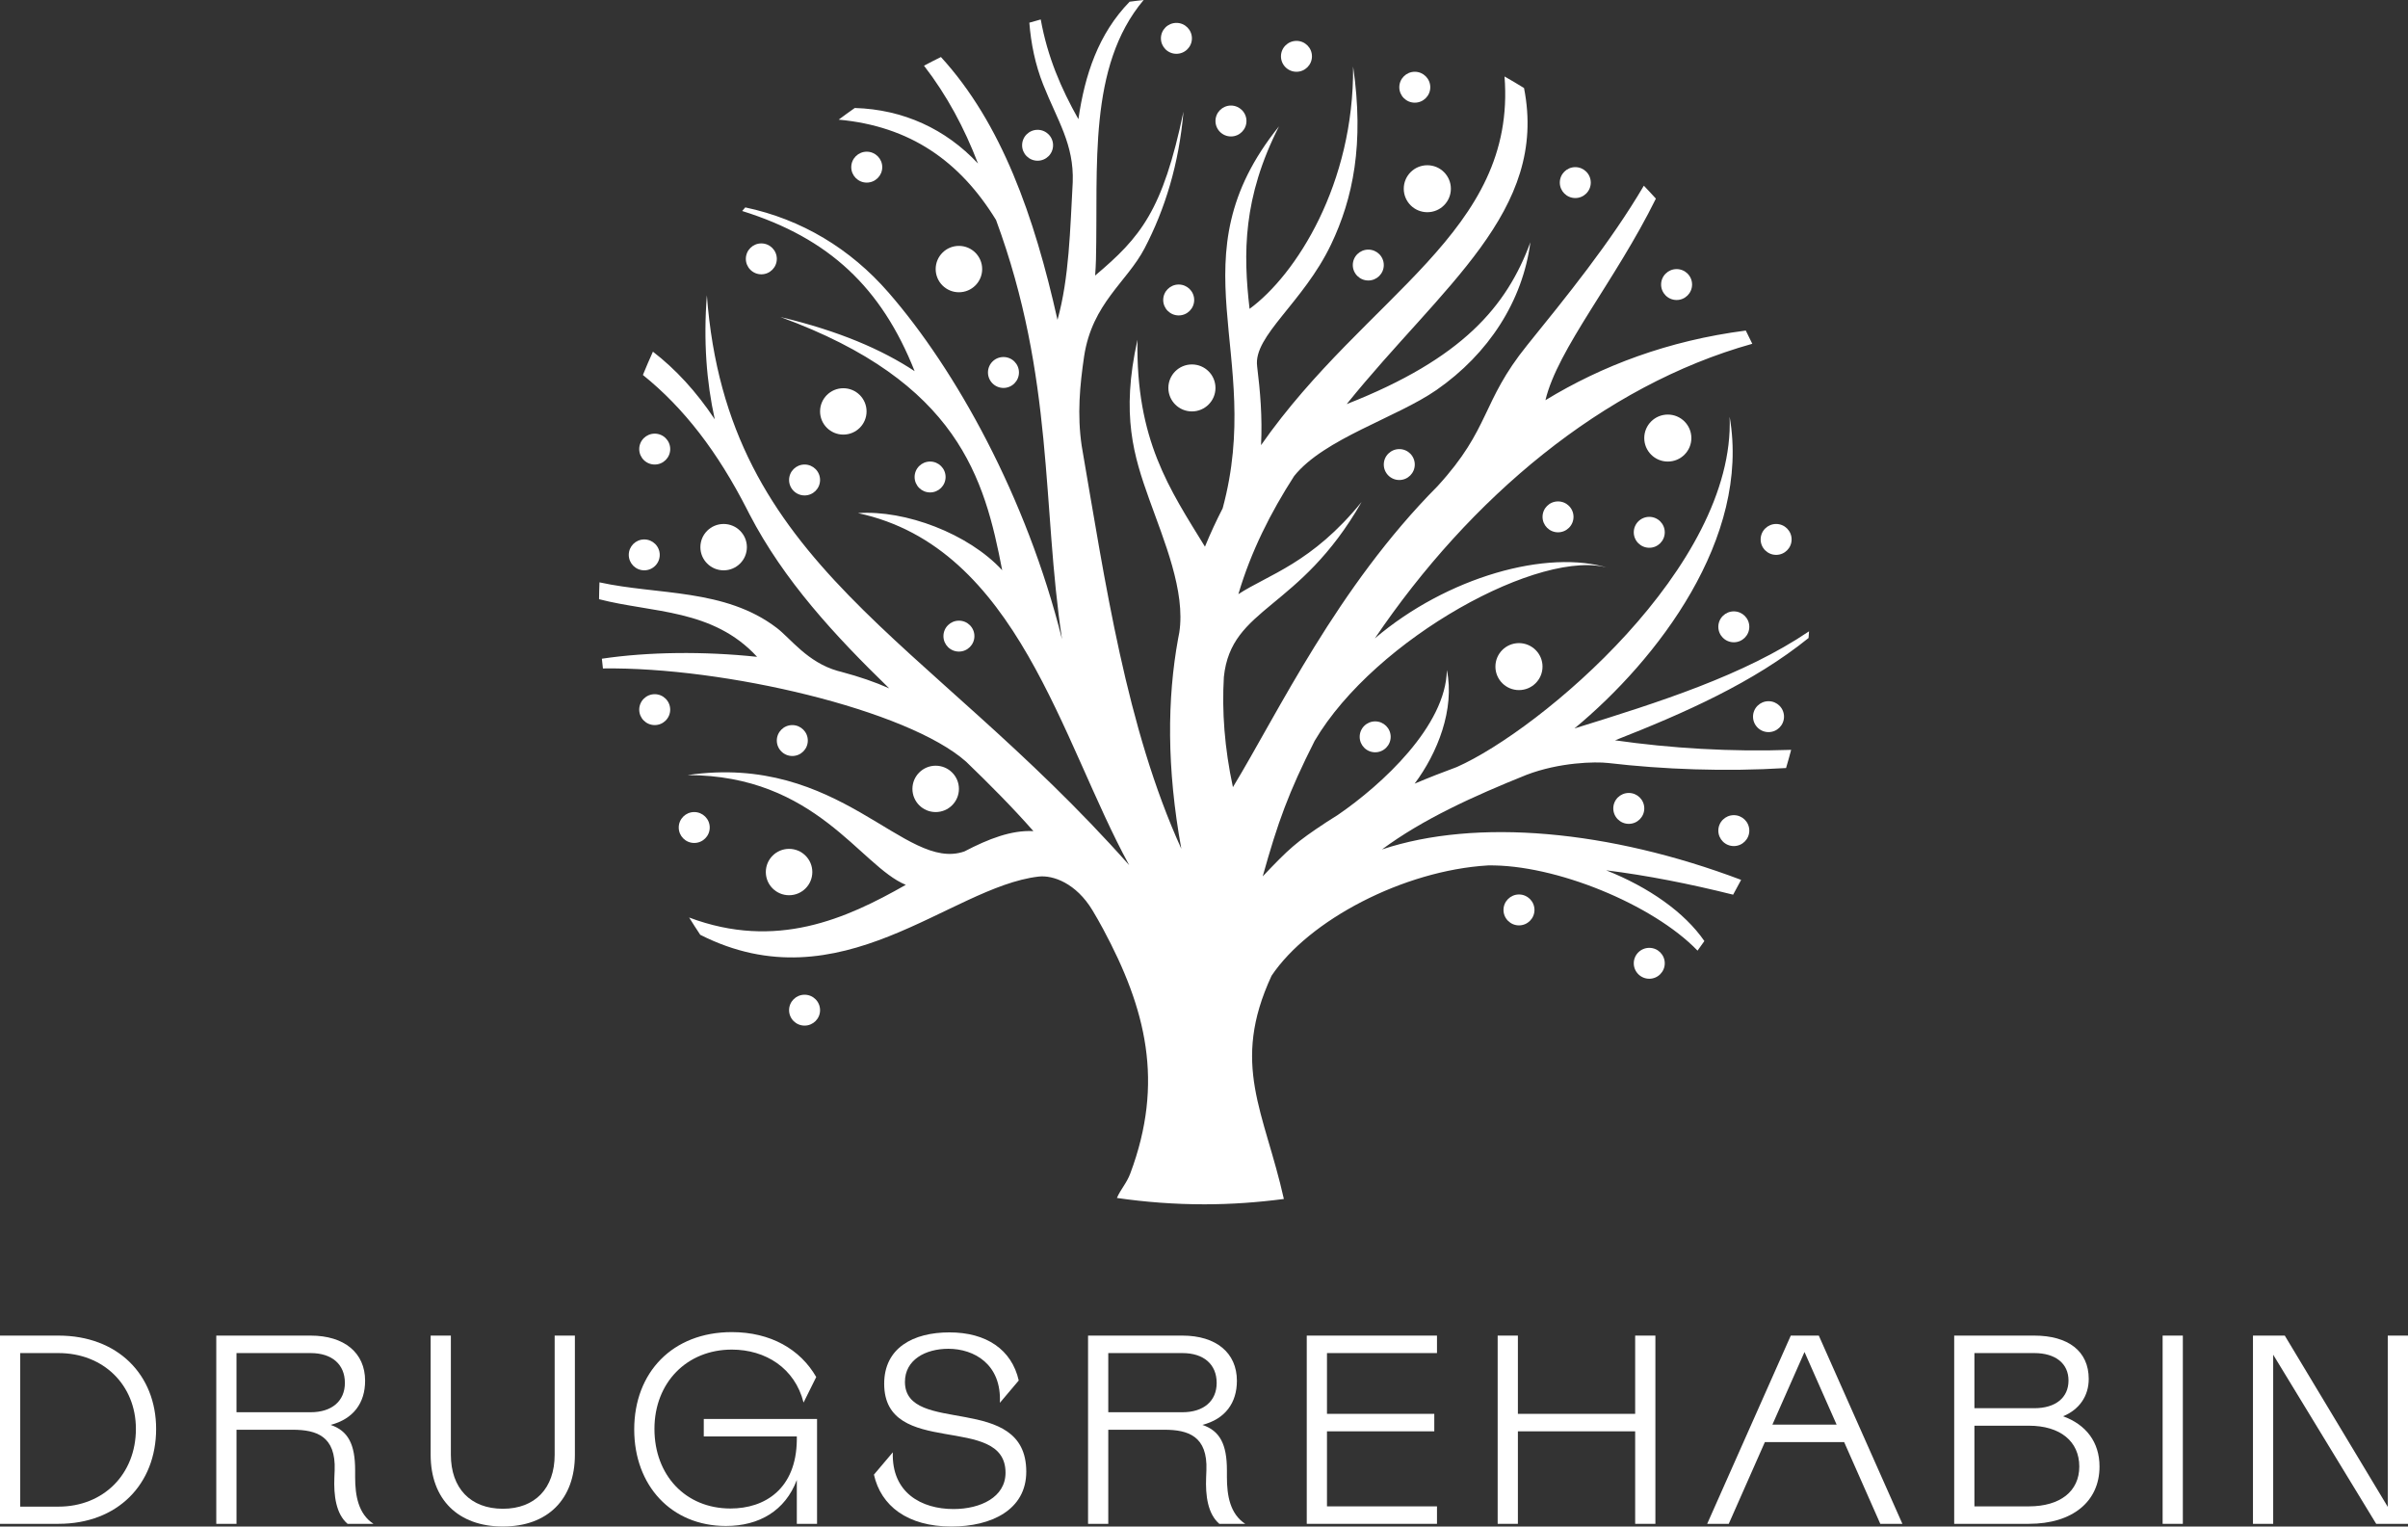 <svg xmlns="http://www.w3.org/2000/svg" width="213" height="135" viewBox="0 0 213 135" fill="none"><rect x="0" y="0" width="213" height="135" fill="#333333" stroke="none"/><g clip-path="url(#clip0_69_623)"><path d="M13.81 126.367C13.81 131.242 10.423 134.761 5.175 134.761H0V118.115H5.175C10.423 118.115 13.81 121.587 13.81 126.367ZM5.175 133.24C9.158 133.24 12.021 130.363 12.021 126.367C12.021 122.491 9.158 119.661 5.175 119.661H1.789V133.24H5.175Z" fill="white"></path><path d="M19.13 118.115H27.478C30.46 118.115 32.296 119.638 32.296 122.111C32.296 124.061 31.27 125.488 29.244 126.012C30.794 126.534 31.414 127.723 31.414 130.031V130.626C31.414 132.29 31.7 133.883 33.037 134.764H30.747C29.721 133.885 29.508 132.267 29.578 130.626L29.602 130.031C29.721 127.012 28.004 126.441 25.881 126.441H20.92V134.762H19.131V118.115H19.13ZM27.478 124.893C29.363 124.893 30.507 123.895 30.507 122.3C30.507 120.659 29.363 119.661 27.478 119.661H20.919V124.893H27.478Z" fill="white"></path><path d="M38.093 128.651V118.115H39.882V128.649C39.882 131.622 41.624 133.429 44.484 133.429C47.323 133.429 49.063 131.622 49.063 128.649V118.115H50.852V128.649C50.852 132.597 48.444 134.998 44.484 134.998C40.525 134.998 38.093 132.599 38.093 128.651Z" fill="white"></path><path d="M70.483 130.885C69.456 133.597 67.166 134.951 64.21 134.951C59.369 134.951 56.1 131.361 56.1 126.415C56.1 121.374 59.486 117.807 64.734 117.807C68.169 117.807 70.793 119.33 72.199 121.778L71.079 124.037C70.316 120.994 67.716 119.353 64.734 119.353C60.752 119.353 57.889 122.277 57.889 126.367C57.889 130.456 60.632 133.406 64.615 133.406C67.667 133.406 70.434 131.669 70.483 127.341V127.031H62.253V125.486H72.272V134.762H70.483V130.885Z" fill="white"></path><path d="M80.047 122.207C80.047 127.01 90.779 123.086 90.779 130.148C90.779 133.548 87.655 135 84.173 135C80.26 135 77.924 133.17 77.304 130.411L78.974 128.437C78.855 132.027 81.525 133.454 84.341 133.454C86.726 133.454 88.944 132.408 88.944 130.244C88.944 124.916 78.211 129.031 78.211 122.372C78.211 119.209 80.763 117.831 83.983 117.831C87.25 117.831 89.493 119.353 90.113 122.086L88.443 124.061C88.609 120.636 86.153 119.281 83.887 119.281C81.862 119.281 80.047 120.256 80.047 122.207Z" fill="white"></path><path d="M96.244 118.115H104.593C107.574 118.115 109.41 119.638 109.41 122.111C109.41 124.061 108.384 125.488 106.356 126.012C107.907 126.534 108.527 127.723 108.527 130.031V130.626C108.527 132.29 108.812 133.883 110.148 134.764H107.858C106.832 133.885 106.618 132.267 106.689 130.626L106.712 130.031C106.832 127.012 105.115 126.441 102.992 126.441H98.033V134.762H96.244V118.115ZM104.593 124.893C106.478 124.893 107.621 123.895 107.621 122.3C107.621 120.659 106.478 119.661 104.593 119.661H98.033V124.893H104.593Z" fill="white"></path><path d="M115.589 118.115H127.109V119.661H117.378V125.035H126.87V126.581H117.378V133.217H127.109V134.762H115.589V118.115Z" fill="white"></path><path d="M132.476 118.115H134.265V125.035H144.639V118.115H146.428V134.762H144.639V126.581H134.265V134.762H132.476V118.115Z" fill="white"></path><path d="M163.125 127.533H156.112L152.917 134.762H151.009L158.403 118.117H160.884L168.277 134.762H166.322L163.125 127.533ZM162.457 125.987L159.618 119.566L156.779 125.987H162.457Z" fill="white"></path><path d="M172.858 118.115H179.942C182.947 118.115 184.759 119.495 184.759 121.944C184.759 123.466 183.924 124.655 182.493 125.25C184.521 125.987 185.713 127.532 185.713 129.696C185.713 132.788 183.328 134.761 179.465 134.761H172.858V118.115ZM179.942 124.536C181.826 124.536 182.97 123.608 182.97 122.086C182.97 120.587 181.826 119.661 179.942 119.661H174.647V124.536H179.942ZM179.465 133.217C182.231 133.217 183.924 131.885 183.924 129.698C183.924 127.462 182.231 126.084 179.465 126.084H174.647V133.218H179.465V133.217Z" fill="white"></path><path d="M191.295 118.115H193.084V134.762H191.295V118.115Z" fill="white"></path><path d="M199.286 118.115H202.1L211.211 133.263V118.115H213V134.762H210.186L201.075 119.805V134.762H199.286V118.115Z" fill="white"></path><path d="M139.267 64.421C146.614 58.342 154.869 47.588 152.995 36.854C153.515 50.08 136.234 64.565 128.869 67.83H128.871C127.598 68.298 126.35 68.786 125.132 69.303C127.154 66.599 128.697 62.727 127.982 59.254C127.909 64.194 122.212 69.415 118.357 72.056C118.01 72.269 117.669 72.485 117.333 72.707C114.604 74.505 114.015 75.061 111.693 77.503C113.039 72.694 113.966 70.114 116.286 65.52C121.628 56.447 136.435 48.367 142.362 50.255C136.881 48.509 127.976 51.042 121.615 56.454C130.023 44.039 141.782 34.098 154.999 30.403C154.813 30.01 154.619 29.621 154.424 29.233C147.538 30.125 141.693 32.352 136.702 35.391C137.779 30.855 142.89 24.825 146.471 17.566C146.124 17.179 145.767 16.8 145.407 16.422C142.442 21.463 138.511 26.291 135.092 30.521C130.992 35.593 131.881 37.843 127.156 42.998C118.272 51.947 113.059 63.019 109.058 69.613C108.31 66.131 108.08 62.897 108.257 59.872C108.906 53.627 114.922 54.054 120.444 44.387C116.059 49.795 112.195 50.813 109.54 52.545C110.659 48.756 112.403 45.313 114.474 42.099C117.119 38.795 123.542 36.935 127.067 34.487C131.675 31.285 134.691 26.623 135.369 21.425C133.283 27.091 129.36 31.723 119.123 35.737C127.588 25.241 136.963 18.694 134.807 7.783C134.239 7.432 133.665 7.093 133.083 6.762C134.163 20.546 120.869 26.03 111.546 39.367C111.669 36.894 111.474 34.606 111.199 32.39H111.201C110.842 29.705 115.274 26.779 117.739 21.62C119.68 17.552 120.686 12.73 119.689 5.882C119.777 16.267 114.645 24.297 110.531 27.313C109.962 22.432 109.927 17.478 113.135 11.172C103.715 22.863 111.868 31.242 108.153 44.945L108.154 44.947C107.591 46.041 107.065 47.17 106.584 48.345C103.456 43.25 100.462 38.915 100.615 30.046C99.13 36.71 100.308 40.373 101.645 44.124C102.954 47.795 104.882 52.291 104.313 55.943C104.282 56.101 104.251 56.261 104.222 56.422L104.21 56.474H104.211C103.243 61.789 103.192 67.895 104.493 75.06C99.623 64.34 97.775 51.561 95.682 39.432V39.434C95.272 36.652 95.518 34.08 95.897 31.502C96.618 26.81 99.679 24.947 101.239 21.969C103.048 18.51 104.287 14.499 104.685 9.871C102.849 18.645 100.892 20.976 96.871 24.367C96.906 23.895 96.931 23.419 96.944 22.937C97.142 14.736 96.206 5.886 101.161 0C100.746 0.041 100.335 0.101 99.921 0.151C97.148 3 95.959 6.626 95.389 10.538C93.853 7.81 92.659 5.043 92.059 1.722C91.723 1.816 91.385 1.908 91.051 2.007C91.195 3.848 91.571 5.709 92.276 7.482C93.552 10.693 95.006 12.759 94.889 16.107C94.657 20.312 94.578 24.562 93.541 28.287C91.484 19.103 88.593 10.902 83.23 5.043C82.724 5.288 82.229 5.549 81.732 5.808C83.755 8.423 85.308 11.323 86.508 14.46C83.66 11.412 79.908 9.677 75.608 9.55C75.129 9.889 74.652 10.228 74.185 10.581C80.485 11.161 84.894 14.231 88.105 19.454C93.273 33.46 92.158 44.756 93.942 56.532C90.799 43.933 84.52 32.674 78.591 25.866C75.21 21.983 70.897 19.393 65.925 18.342C65.833 18.449 65.741 18.553 65.649 18.66C73.35 21.061 77.978 25.45 80.904 32.824C78.031 30.93 74.245 29.276 69.035 28.037C84.78 33.788 87.088 42.31 88.649 50.428C85.664 47.19 80.071 45.081 75.891 45.378C90.024 48.406 93.893 65.596 99.883 76.51C81.743 56.072 64.331 50.141 62.526 26.113C62.214 30.138 62.492 33.766 63.225 37.083C61.579 34.613 59.769 32.655 57.755 31.1C57.447 31.779 57.15 32.465 56.868 33.161C60.517 36.096 63.484 39.973 66.09 45.073L66.178 45.246C66.214 45.318 66.252 45.39 66.288 45.462V45.461C69.341 51.348 73.864 56.225 78.654 60.875C77.418 60.322 76.005 59.84 74.471 59.431L74.473 59.429L74.418 59.416C74.314 59.389 74.207 59.362 74.1 59.333C71.424 58.571 69.933 56.465 68.712 55.533C64.125 52.029 58.18 52.635 53.026 51.5C53.012 51.997 52.99 52.491 52.989 52.991C57.701 54.213 63.052 53.827 66.97 58.088C62.279 57.591 57.353 57.64 53.238 58.254C53.265 58.542 53.299 58.829 53.332 59.115C64.046 58.964 80.291 62.769 85.463 67.365C87.534 69.361 89.549 71.386 91.41 73.501C89.473 73.4 87.456 74.175 85.304 75.299V75.297C80.024 77.155 74.323 66.57 60.815 68.547C72.174 68.547 76.092 76.602 80.123 78.252C74.845 81.255 68.667 84.039 60.958 81.142C61.278 81.657 61.605 82.167 61.941 82.67C74.395 88.975 83.999 78.448 91.86 77.522C93.149 77.371 95.191 78.11 96.636 80.506C96.963 81.05 97.278 81.603 97.578 82.162C101.364 89.21 103.008 95.692 99.979 103.779C99.654 104.648 99.13 105.167 98.796 105.943C101.324 106.309 103.908 106.505 106.537 106.505C108.921 106.505 111.263 106.334 113.565 106.033C111.837 98.299 108.832 94.148 112.477 86.289C115.766 81.382 124.138 76.977 131.617 76.535C137.555 76.429 146.217 79.985 150.156 84.07C150.358 83.789 150.563 83.509 150.76 83.223C149.007 80.674 145.815 78.448 142.071 76.966C145.676 77.414 149.453 78.16 153.304 79.122C153.546 78.69 153.781 78.252 154.012 77.812C142.351 73.408 130.611 72.341 122.246 75.119C125.847 72.454 130.3 70.424 135.025 68.525C137.924 67.415 141.11 67.343 142.265 67.478C147.086 68.042 152.599 68.257 157.986 67.922C158.141 67.386 158.299 66.853 158.436 66.313C153.15 66.504 147.747 66.172 142.861 65.471C149.032 63.048 155.109 60.356 159.976 56.422C159.988 56.224 160.008 56.029 160.019 55.831C154.265 59.724 146.807 62.083 139.267 64.421Z" fill="white"></path><path d="M59.284 39.715C59.284 40.47 58.67 41.081 57.913 41.081C57.156 41.081 56.543 40.468 56.543 39.715C56.543 38.962 57.157 38.35 57.913 38.35C58.67 38.35 59.284 38.96 59.284 39.715Z" fill="white"></path><path d="M68.713 22.893C68.713 23.648 68.099 24.259 67.344 24.259C66.587 24.259 65.974 23.646 65.974 22.893C65.974 22.138 66.588 21.526 67.344 21.526C68.099 21.528 68.713 22.138 68.713 22.893Z" fill="white"></path><path d="M72.539 42.448C72.539 43.203 71.924 43.814 71.169 43.814C70.412 43.814 69.798 43.201 69.798 42.448C69.798 41.693 70.412 41.081 71.169 41.081C71.926 41.082 72.539 41.693 72.539 42.448Z" fill="white"></path><path d="M82.272 43.549C83.028 43.549 83.642 42.938 83.642 42.184C83.642 41.429 83.028 40.818 82.272 40.818C81.515 40.818 80.902 41.429 80.902 42.184C80.902 42.938 81.515 43.549 82.272 43.549Z" fill="white"></path><path d="M139.342 17.514C140.099 17.514 140.712 16.902 140.712 16.148C140.712 15.394 140.099 14.782 139.342 14.782C138.586 14.782 137.973 15.394 137.973 16.148C137.973 16.902 138.586 17.514 139.342 17.514Z" fill="white"></path><path d="M91.781 14.213C92.537 14.213 93.15 13.601 93.15 12.847C93.15 12.093 92.537 11.481 91.781 11.481C91.024 11.481 90.411 12.093 90.411 12.847C90.411 13.601 91.024 14.213 91.781 14.213Z" fill="white"></path><path d="M122.403 23.441C122.403 24.196 121.789 24.806 121.033 24.806C120.278 24.806 119.662 24.194 119.662 23.441C119.662 22.686 120.276 22.075 121.033 22.075C121.79 22.075 122.403 22.686 122.403 23.441Z" fill="white"></path><path d="M78.04 14.783C78.04 15.537 77.425 16.148 76.668 16.148C75.911 16.148 75.298 15.536 75.298 14.783C75.298 14.028 75.913 13.415 76.668 13.415C77.425 13.415 78.04 14.028 78.04 14.783Z" fill="white"></path><path d="M86.878 23.796C86.878 24.927 85.958 25.846 84.822 25.846C83.687 25.846 82.765 24.929 82.765 23.796C82.765 22.664 83.685 21.746 84.822 21.746C85.956 21.746 86.878 22.664 86.878 23.796Z" fill="white"></path><path d="M76.652 36.384C76.652 37.515 75.732 38.434 74.596 38.434C73.461 38.434 72.539 37.517 72.539 36.384C72.539 35.252 73.459 34.334 74.596 34.334C75.73 34.334 76.652 35.251 76.652 36.384Z" fill="white"></path><path d="M66.066 48.388C66.066 49.52 65.146 50.438 64.01 50.438C62.875 50.438 61.953 49.521 61.953 48.388C61.953 47.255 62.873 46.338 64.01 46.338C65.144 46.338 66.066 47.257 66.066 48.388Z" fill="white"></path><path d="M84.822 69.766C84.822 70.897 83.902 71.816 82.765 71.816C81.63 71.816 80.709 70.899 80.709 69.766C80.709 68.635 81.629 67.716 82.765 67.716C83.9 67.716 84.822 68.635 84.822 69.766Z" fill="white"></path><path d="M71.854 77.121C71.854 78.252 70.934 79.171 69.798 79.171C68.663 79.171 67.741 78.254 67.741 77.121C67.741 75.989 68.661 75.07 69.798 75.07C70.934 75.07 71.854 75.989 71.854 77.121Z" fill="white"></path><path d="M105.431 3.391C105.431 4.145 104.817 4.758 104.059 4.758C103.302 4.758 102.69 4.145 102.69 3.391C102.69 2.636 103.304 2.025 104.059 2.025C104.818 2.023 105.431 2.636 105.431 3.391Z" fill="white"></path><path d="M116.049 4.981C116.049 5.736 115.435 6.347 114.68 6.347C113.922 6.347 113.308 5.734 113.308 4.981C113.308 4.228 113.922 3.616 114.68 3.616C115.435 3.614 116.049 4.226 116.049 4.981Z" fill="white"></path><path d="M110.256 10.701C110.256 11.456 109.642 12.067 108.886 12.067C108.129 12.067 107.515 11.454 107.515 10.701C107.515 9.947 108.129 9.334 108.886 9.334C109.643 9.336 110.256 9.948 110.256 10.701Z" fill="white"></path><path d="M105.632 26.529C105.632 27.284 105.017 27.895 104.262 27.895C103.505 27.895 102.892 27.282 102.892 26.529C102.892 25.774 103.506 25.162 104.262 25.162C105.017 25.163 105.632 25.774 105.632 26.529Z" fill="white"></path><path d="M90.132 32.939C90.132 33.694 89.518 34.307 88.761 34.307C88.004 34.307 87.391 33.694 87.391 32.939C87.391 32.184 88.005 31.574 88.761 31.574C89.518 31.574 90.132 32.184 90.132 32.939Z" fill="white"></path><path d="M126.516 7.715C126.516 8.469 125.901 9.08 125.146 9.08C124.389 9.08 123.776 8.468 123.776 7.715C123.776 6.96 124.391 6.347 125.146 6.347C125.901 6.347 126.516 6.96 126.516 7.715Z" fill="white"></path><path d="M149.673 25.163C149.673 25.918 149.059 26.531 148.304 26.531C147.546 26.531 146.934 25.918 146.934 25.163C146.934 24.409 147.548 23.798 148.304 23.798C149.061 23.796 149.673 24.409 149.673 25.163Z" fill="white"></path><path d="M154.735 55.432C154.735 56.187 154.12 56.8 153.365 56.8C152.608 56.8 151.995 56.187 151.995 55.432C151.995 54.678 152.61 54.067 153.365 54.067C154.12 54.067 154.735 54.678 154.735 55.432Z" fill="white"></path><path d="M158.477 47.705C158.477 48.46 157.863 49.071 157.108 49.071C156.352 49.071 155.738 48.458 155.738 47.705C155.738 46.95 156.352 46.338 157.108 46.338C157.863 46.338 158.477 46.95 158.477 47.705Z" fill="white"></path><path d="M147.257 47.075C147.257 47.83 146.643 48.442 145.888 48.442C145.131 48.442 144.516 47.83 144.516 47.075C144.516 46.32 145.131 45.709 145.888 45.709C146.643 45.709 147.257 46.32 147.257 47.075Z" fill="white"></path><path d="M137.816 47.075C138.572 47.075 139.185 46.463 139.185 45.709C139.185 44.955 138.572 44.343 137.816 44.343C137.059 44.343 136.446 44.955 136.446 45.709C136.446 46.463 137.059 47.075 137.816 47.075Z" fill="white"></path><path d="M123.012 65.162C123.012 65.916 122.398 66.529 121.641 66.529C120.883 66.529 120.271 65.916 120.271 65.162C120.271 64.407 120.885 63.796 121.641 63.796C122.398 63.796 123.012 64.409 123.012 65.162Z" fill="white"></path><path d="M125.144 41.082C125.144 41.837 124.53 42.45 123.775 42.45C123.017 42.45 122.403 41.837 122.403 41.082C122.403 40.328 123.017 39.717 123.775 39.717C124.532 39.715 125.144 40.328 125.144 41.082Z" fill="white"></path><path d="M149.61 38.74C149.61 39.888 148.678 40.818 147.527 40.818C146.376 40.818 145.443 39.888 145.443 38.74C145.443 37.593 146.376 36.663 147.527 36.663C148.678 36.663 149.61 37.593 149.61 38.74Z" fill="white"></path><path d="M128.337 16.69C128.337 17.838 127.405 18.767 126.254 18.767C125.103 18.767 124.17 17.838 124.17 16.69C124.17 15.542 125.103 14.613 126.254 14.613C127.405 14.613 128.337 15.542 128.337 16.69Z" fill="white"></path><path d="M107.515 34.307C107.515 35.454 106.582 36.384 105.431 36.384C104.28 36.384 103.348 35.454 103.348 34.307C103.348 33.159 104.28 32.23 105.431 32.23C106.582 32.23 107.515 33.159 107.515 34.307Z" fill="white"></path><path d="M136.444 58.951C136.444 60.099 135.511 61.029 134.36 61.029C133.209 61.029 132.277 60.099 132.277 58.951C132.277 57.804 133.209 56.874 134.36 56.874C135.511 56.876 136.444 57.806 136.444 58.951Z" fill="white"></path><path d="M154.735 73.456C154.735 74.211 154.12 74.823 153.365 74.823C152.608 74.823 151.995 74.211 151.995 73.456C151.995 72.701 152.61 72.09 153.365 72.09C154.12 72.09 154.735 72.701 154.735 73.456Z" fill="white"></path><path d="M157.805 63.378C157.805 64.133 157.191 64.745 156.435 64.745C155.678 64.745 155.064 64.133 155.064 63.378C155.064 62.623 155.678 62.012 156.435 62.012C157.192 62.012 157.805 62.623 157.805 63.378Z" fill="white"></path><path d="M145.445 71.492C145.445 72.247 144.831 72.858 144.075 72.858C143.318 72.858 142.704 72.245 142.704 71.492C142.704 70.737 143.318 70.126 144.075 70.126C144.831 70.126 145.445 70.737 145.445 71.492Z" fill="white"></path><path d="M86.191 56.256C86.191 57.011 85.577 57.623 84.822 57.623C84.064 57.623 83.452 57.011 83.452 56.256C83.452 55.501 84.066 54.89 84.822 54.89C85.579 54.888 86.191 55.501 86.191 56.256Z" fill="white"></path><path d="M71.455 65.491C71.455 66.246 70.84 66.857 70.085 66.857C69.328 66.857 68.713 66.244 68.713 65.491C68.713 64.736 69.328 64.124 70.085 64.124C70.84 64.125 71.455 64.736 71.455 65.491Z" fill="white"></path><path d="M62.779 73.182C62.779 73.937 62.165 74.548 61.408 74.548C60.65 74.548 60.038 73.936 60.038 73.182C60.038 72.427 60.652 71.815 61.408 71.815C62.165 71.817 62.779 72.427 62.779 73.182Z" fill="white"></path><path d="M147.257 85.19C147.257 85.945 146.643 86.557 145.888 86.557C145.131 86.557 144.516 85.945 144.516 85.19C144.516 84.435 145.131 83.824 145.888 83.824C146.643 83.822 147.257 84.435 147.257 85.19Z" fill="white"></path><path d="M135.732 80.471C135.732 81.226 135.118 81.837 134.362 81.837C133.607 81.837 132.992 81.225 132.992 80.471C132.992 79.717 133.607 79.104 134.362 79.104C135.118 79.104 135.732 79.717 135.732 80.471Z" fill="white"></path><path d="M57.913 64.123C58.669 64.123 59.282 63.512 59.282 62.758C59.282 62.004 58.669 61.392 57.913 61.392C57.156 61.392 56.543 62.004 56.543 62.758C56.543 63.512 57.156 64.123 57.913 64.123Z" fill="white"></path><path d="M72.539 89.336C72.539 90.091 71.924 90.701 71.169 90.701C70.412 90.701 69.798 90.089 69.798 89.336C69.798 88.583 70.412 87.97 71.169 87.97C71.926 87.968 72.539 88.581 72.539 89.336Z" fill="white"></path><path d="M56.987 50.437C57.744 50.437 58.357 49.825 58.357 49.071C58.357 48.317 57.744 47.706 56.987 47.706C56.231 47.706 55.618 48.317 55.618 49.071C55.618 49.825 56.231 50.437 56.987 50.437Z" fill="white"></path></g><defs><clipPath id="clip0_69_623"><rect width="213" height="135" fill="white"></rect></clipPath></defs></svg>